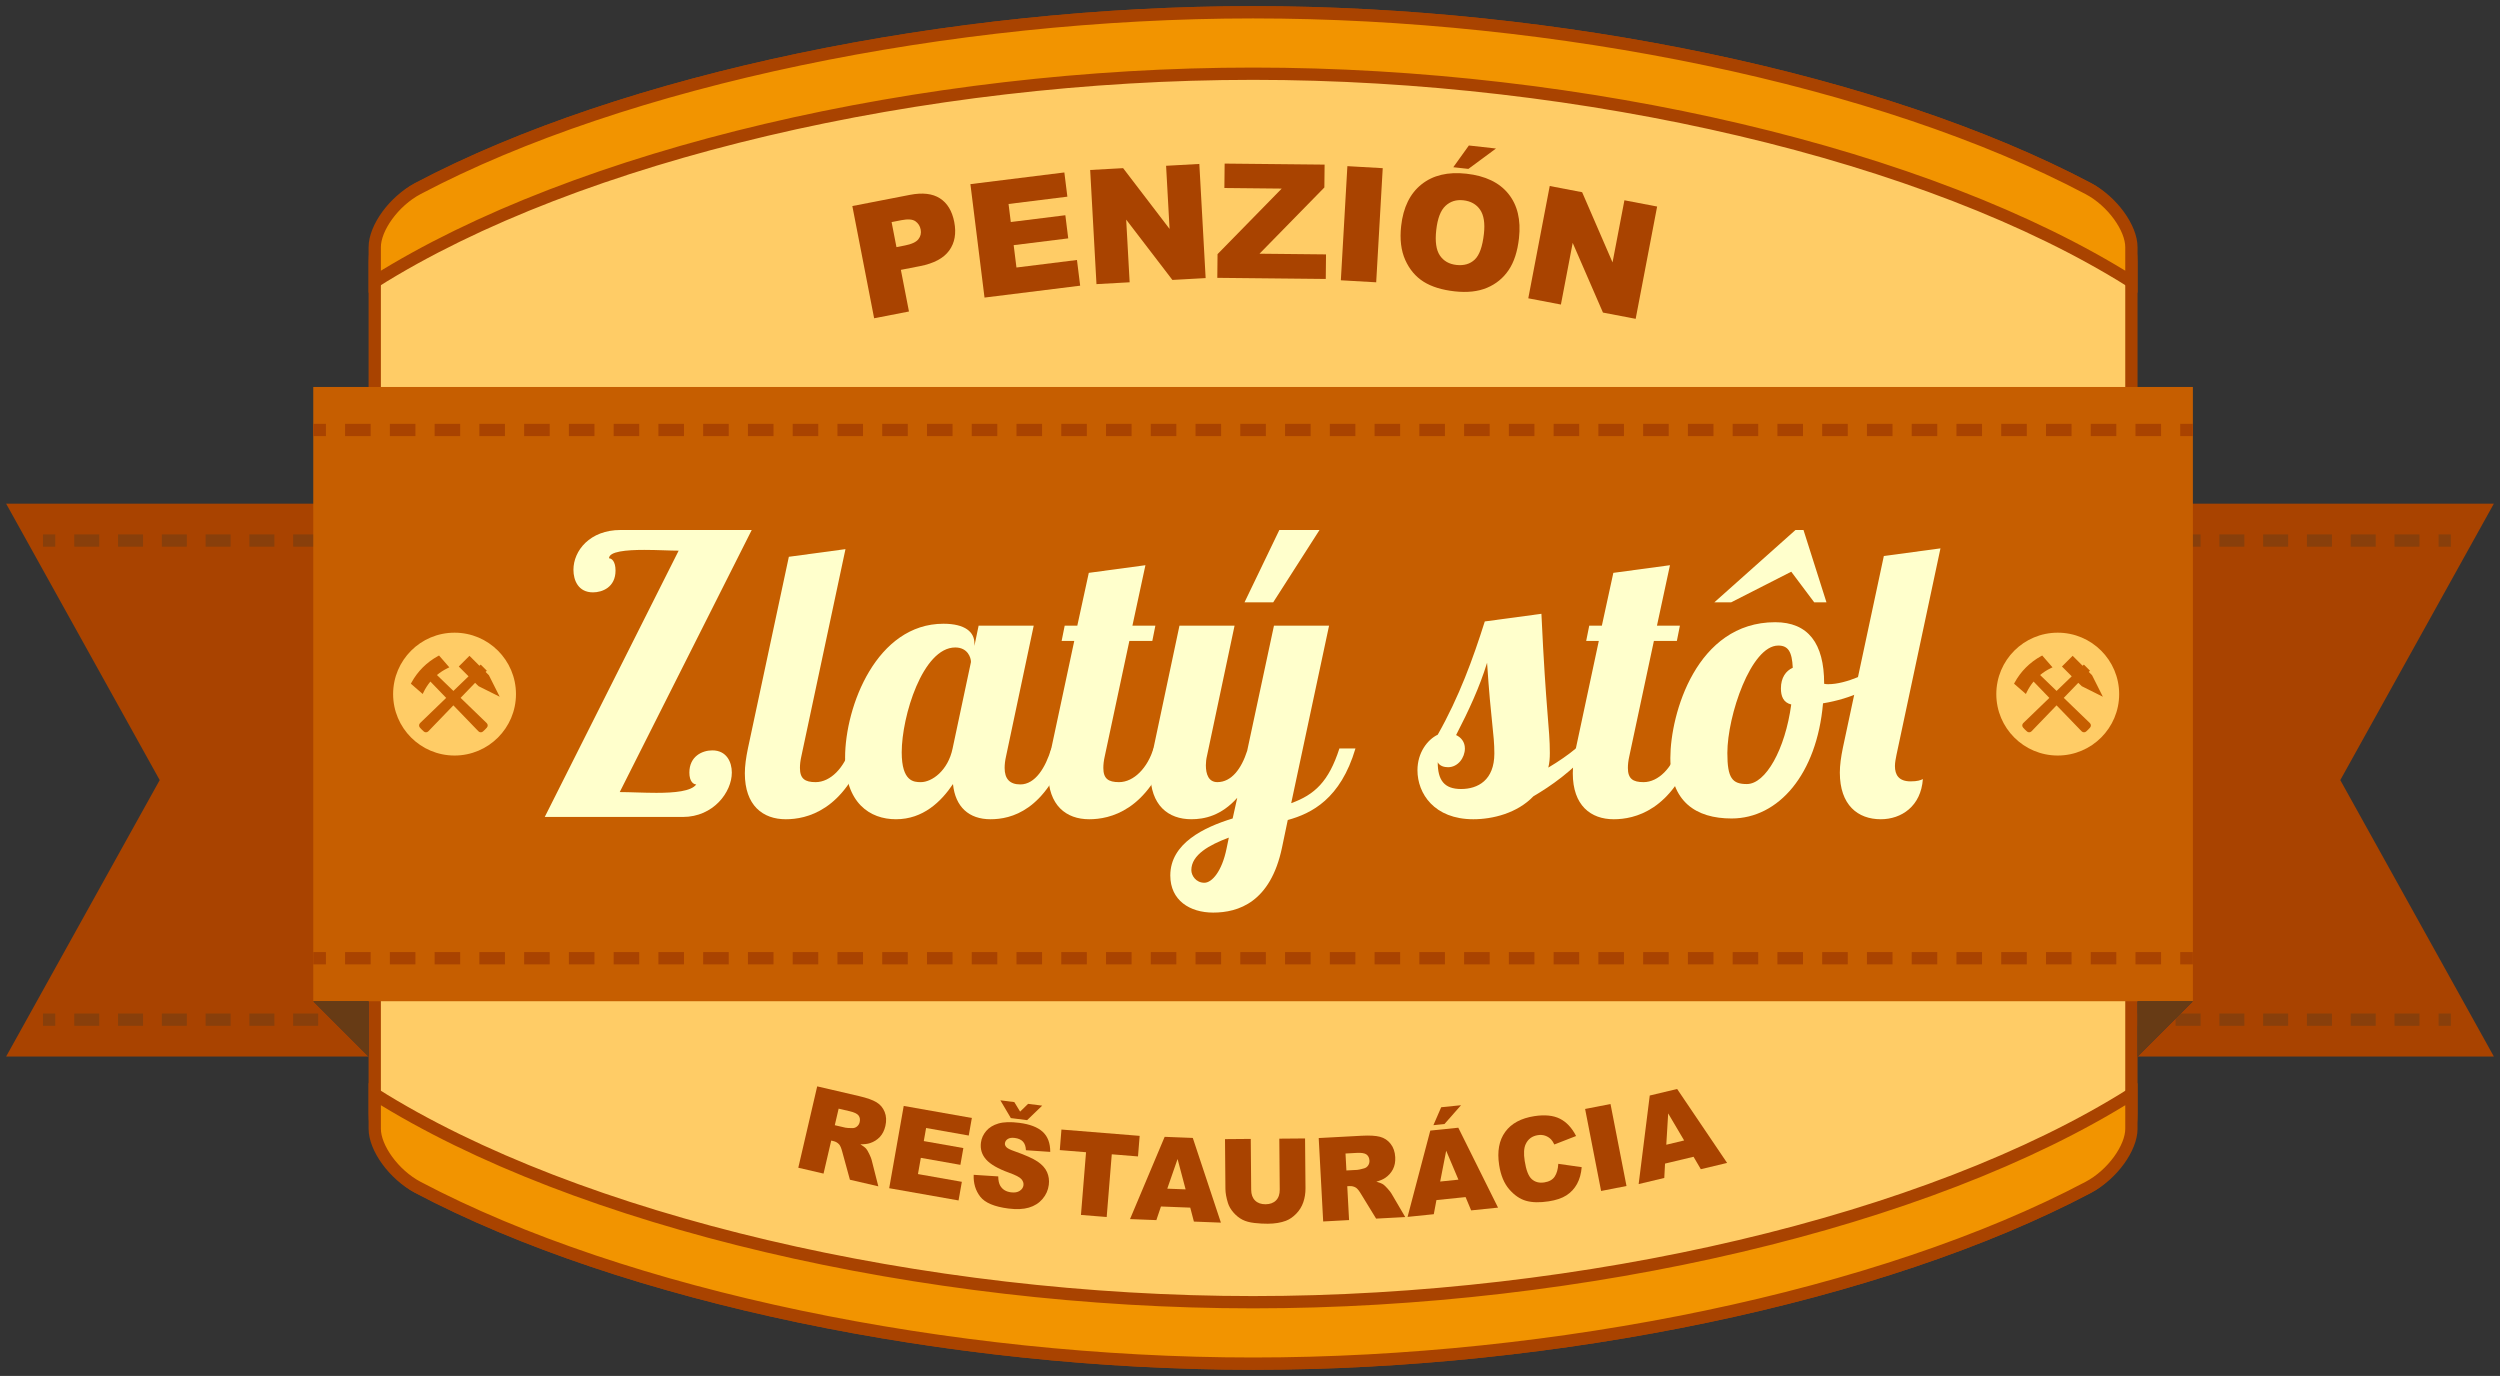 <?xml version="1.0" encoding="utf-8"?>
<!DOCTYPE svg PUBLIC "-//W3C//DTD SVG 1.1//EN" "http://www.w3.org/Graphics/SVG/1.1/DTD/svg11.dtd">
<svg version="1.1" xmlns="http://www.w3.org/2000/svg" width="407" height="224" viewBox="0 0 407 224" enable-background="new 0 0 407 224">
 <rect x="0" y="0" width="407" height="224" fill="#333333" stroke="none"/>
 <g>
  <polygon fill="#a94300" points="1,82 26,127 1,172 60,172 51,163 357,163 348,172 406,172 381,127 406,82"/>
  <g opacity="0.5" fill="none" stroke="#673b15" stroke-width="2">
    <line x1="7" y1="88" x2="9" y2="88"/>
    <line stroke-dasharray="4.073 3.054" x1="12.09" y1="88" x2="395.5" y2="88"/>
    <line x1="397" y1="88" x2="399" y2="88"/>
    <line x1="7" y1="166" x2="9" y2="166"/>
    <line stroke-dasharray="4.073 3.054" x1="12.09" y1="166" x2="395.5" y2="166"/>
    <line x1="397" y1="166" x2="399" y2="166"/>
  </g>
  <g fill="#ffcc66" stroke="#a94300" stroke-width="2">
   <path fill="#ffcc66" d="M68,193.282
			C101.771,211.12,154.685,222,204,222s102.229-10.88,136-28.718c3.906-2.063,6.992-7.468,6.992-11.886V42.604
			c0-4.418-3.086-9.822-6.992-11.886C306.229,12.88,253.315,2,204,2S101.771,12.88,68,30.718c-3.907,2.063-6.992,7.468-6.992,11.886
			v138.793C61.008,185.814,64.093,191.219,68,193.282z"/>
   <path fill="#f29400" d="M346.992,178.136c0,0,0,2.521,0,5.63
			c0,3.11-3.086,7.453-6.992,9.517C306.229,211.12,253.315,222,204,222s-102.229-10.88-136-28.718
			c-3.907-2.063-6.992-6.407-6.992-9.517v-5.631C93.99,198.898,150.234,212,204,212C257.767,212,314.01,198.899,346.992,178.136z
			 M68,30.718c-3.907,2.063-6.992,6.407-6.992,9.517v5.631C93.99,25.102,150.234,12,204,12c53.767,0,110.01,13.101,142.992,33.864
			c0,0,0-2.521,0-5.63c0-3.11-3.086-7.453-6.992-9.517C306.229,12.88,253.315,2,204,2S101.771,12.88,68,30.718z"/>
  </g>
  <rect x="51" y="63" fill="#c65e00" width="306" height="100"/>
  <g fill="#ffffcc">
   <path d="M112.229,125.774c0-2.616,2.055-3.612,3.737-3.612c2.304,0,3.176,1.868,3.176,3.612
			c0,3.177-2.99,7.226-7.973,7.226H88.685l21.8-43.352c-1.308,0-3.488-0.125-5.606-0.125c-2.927,0-5.73,0.25-5.73,1.371
			c0.436,0,1.059,0.498,1.059,1.993c0,2.741-2.18,3.55-3.675,3.55c-2.367,0-3.177-1.931-3.177-3.675
			c0-3.114,2.679-6.478,7.662-6.478h21.364l-21.489,42.667c1.62,0,3.924,0.125,5.979,0.125c2.928,0,5.668-0.25,6.478-1.371
			C112.915,127.705,112.229,127.27,112.229,125.774z"/>
   <path d="M137.643,89.399l-7.163,33.634c-0.187,0.811-0.249,1.434-0.249,1.994c0,1.744,0.81,2.305,2.554,2.305
			c2.429,0,4.671-2.367,5.605-5.482h2.616c-3.55,10.153-9.717,11.523-13.08,11.523c-3.737,0-6.665-2.242-6.665-7.475
			c0-1.184,0.187-2.553,0.499-4.049l6.665-31.205L137.643,89.399z"/>
   <path d="M168.288,101.856l-4.484,21.177c-0.187,0.811-0.25,1.434-0.25,1.994c0,1.744,0.81,2.678,2.554,2.678
			c2.429,0,4.111-2.74,5.045-5.855h2.616c-3.551,10.153-9.156,11.523-12.52,11.523c-3.488,0-5.73-1.993-6.104-5.73
			c-1.931,2.865-4.858,5.73-9.28,5.73c-4.236,0-8.284-2.615-8.284-10.027c0-8.409,5.169-21.801,16.007-21.801
			c3.55,0,5.045,1.37,5.045,3.177v0.436l0.685-3.301H168.288z M146.799,122.473c0,4.797,1.993,4.859,3.114,4.859
			c1.806,0,4.422-1.869,5.17-5.482l2.99-14.076c0-0.748-0.561-2.367-2.554-2.367C150.225,105.407,146.799,116.618,146.799,122.473z"/>
   <path d="M186.475,92.015l-2.117,9.841h3.737l-0.499,2.491h-3.736l-3.986,18.686
			c-0.187,0.811-0.25,1.434-0.25,1.994c0,1.744,0.81,2.305,2.554,2.305c2.43,0,4.672-2.367,5.605-5.482h2.616
			c-3.55,10.153-9.717,11.523-13.08,11.523c-3.737,0-6.665-2.242-6.665-7.475c0-1.184,0.187-2.553,0.498-4.049l3.737-17.502h-2.056
			l0.499-2.491h2.055l1.869-8.596L186.475,92.015z"/>
   <path d="M216.373,101.856l-6.166,28.901c3.799-1.371,6.104-3.488,7.848-8.908h2.615
			c-2.428,8.223-7.162,10.59-11.023,11.648l-0.936,4.484c-1.867,8.906-7.1,10.589-11.211,10.589c-3.799,0-6.976-1.993-6.976-6.042
			c0-5.232,5.481-7.848,10.152-9.281l0.747-3.363c-2.615,2.928-5.355,3.488-7.474,3.488c-3.737,0-6.665-2.242-6.665-7.475
			c0-1.184,0.188-2.553,0.498-4.049l4.236-19.993h8.969l-4.484,21.177c-0.125,0.499-0.188,1.06-0.188,1.558
			c0,1.433,0.437,2.741,1.869,2.741c2.305,0,3.924-2.181,4.858-5.107l4.36-20.368H216.373z M196.068,143.713
			c1.245,0,2.865-1.869,3.611-5.543l0.375-1.807c-3.178,1.184-6.104,2.803-6.104,5.294
			C193.95,142.529,194.697,143.713,196.068,143.713z M208.275,86.285h6.541l-7.537,11.772h-4.672L208.275,86.285z"/>
   <path d="M259.164,121.85c-3.238,3.738-6.664,6.104-9.529,7.787c-2.617,2.74-6.604,3.736-9.779,3.736
			c-6.354,0-9.094-4.173-9.094-7.973c0-2.865,1.619-4.982,3.301-5.793c3.488-6.166,5.73-12.332,7.66-18.436l9.219-1.246
			c0.748,16.132,1.371,18.561,1.371,22.672c0,0.872-0.063,1.619-0.25,2.367c1.682-0.997,3.303-2.118,4.484-3.115H259.164z
			 M235.744,124.902c-0.623,0-1.371-0.188-1.682-0.81c0,2.927,1.059,4.36,3.799,4.36s5.42-1.434,5.42-5.793
			c0-3.239-0.561-5.17-1.184-14.762c-1.246,4.049-2.99,7.786-5.045,11.772c0.809,0.374,1.432,1.121,1.432,2.18
			C238.484,123.346,237.363,124.902,235.744,124.902z"/>
   <path d="M271.871,92.015l-2.117,9.841h3.736l-0.498,2.491h-3.738l-3.986,18.686
			c-0.186,0.811-0.248,1.434-0.248,1.994c0,1.744,0.809,2.305,2.553,2.305c2.43,0,4.672-2.367,5.607-5.482h2.615
			c-3.551,10.153-9.717,11.523-13.08,11.523c-3.738,0-6.664-2.242-6.664-7.475c0-1.184,0.186-2.553,0.498-4.049l3.736-17.502h-2.055
			l0.498-2.491h2.055l1.869-8.596L271.871,92.015z"/>
   <path d="M296.971,111.262v0.062c0.25,0.063,0.5,0.063,0.686,0.063c2.865,0,6.914-1.869,9.592-3.737l0.561,1.682
			c-2.365,2.554-6.477,4.422-11.023,5.169c-0.996,11.523-7.227,18.748-14.887,18.748c-5.793,0-9.967-2.74-9.967-9.841
			c0-7.163,4.236-22.111,17.066-22.111C294.355,101.296,296.971,104.722,296.971,111.262z M295.352,98.057l-3.736-4.983
			l-9.779,4.983h-2.74l13.205-11.772h1.307l3.738,11.772H295.352z M291.615,114.688c-1.309-0.312-1.682-1.371-1.682-2.616
			c0-1.744,0.809-2.865,1.93-3.363c-0.123-2.616-0.746-3.613-2.365-3.613c-4.424,0-8.285,11.399-8.285,17.502
			c0,4.111,0.811,5.045,3.178,5.045C287.441,127.643,290.619,122.037,291.615,114.688z"/>
   <path d="M308.744,122.909c-0.125,0.623-0.248,1.245-0.248,1.806c0,1.434,0.621,2.492,2.553,2.492
			c1.121,0,1.619-0.188,1.994-0.374c-0.313,4.423-3.488,6.54-6.852,6.54c-3.738,0-6.666-2.305-6.666-7.599
			c0-1.184,0.188-2.554,0.498-4.049l6.666-31.206l9.219-1.246L308.744,122.909z"/>
  </g>
  <g fill="#a94300">
   <path d="M138.76,33.545l9.384-1.824c2.043-0.397,3.669-0.208,4.875,0.566s1.984,2.059,2.333,3.854
			c0.358,1.844,0.084,3.394-0.824,4.647c-0.907,1.254-2.499,2.102-4.775,2.544l-3.091,0.601l1.317,6.78l-5.67,1.102L138.76,33.545z
			 M145.943,40.232l1.383-0.269c1.088-0.212,1.816-0.549,2.183-1.013c0.367-0.464,0.493-0.99,0.378-1.581
			c-0.111-0.573-0.397-1.022-0.856-1.347c-0.46-0.324-1.217-0.384-2.272-0.179l-1.607,0.313L145.943,40.232z"/>
   <path d="M157.982,29.977l15.294-1.902l0.491,3.943l-9.575,1.191l0.365,2.936l8.882-1.105l0.469,3.767l-8.882,1.104
			l0.453,3.641l9.852-1.226l0.521,4.183l-15.572,1.937L157.982,29.977z"/>
   <path d="M177.48,27.671l5.362-0.296l7.565,9.895l-0.568-10.281l5.412-0.299l1.027,18.583l-5.413,0.299
			l-7.522-9.819l0.563,10.204l-5.4,0.298L177.48,27.671z"/>
   <path d="M199.371,26.632l16.274,0.167l-0.038,3.72l-10.559,10.785l10.828,0.111l-0.041,3.999l-17.658-0.181
			l0.039-3.859l10.448-10.671l-9.335-0.096L199.371,26.632z"/>
   <path d="M219.354,27.049l5.754,0.33l-1.063,18.581l-5.755-0.329L219.354,27.049z"/>
   <path d="M228.107,36.792c0.336-3.02,1.438-5.277,3.308-6.772c1.87-1.495,4.306-2.076,7.309-1.742
			c3.079,0.343,5.359,1.433,6.841,3.271c1.481,1.838,2.057,4.246,1.726,7.224c-0.24,2.162-0.802,3.894-1.684,5.197
			c-0.881,1.303-2.053,2.262-3.514,2.879s-3.218,0.811-5.27,0.583c-2.086-0.232-3.775-0.756-5.068-1.573s-2.284-1.991-2.974-3.524
			C228.091,40.802,227.866,38.955,228.107,36.792z M233.82,37.454c-0.208,1.867-0.011,3.248,0.593,4.141
			c0.604,0.894,1.502,1.406,2.696,1.539c1.229,0.137,2.224-0.157,2.985-0.881c0.762-0.724,1.258-2.121,1.488-4.19
			c0.193-1.741-0.017-3.052-0.629-3.934c-0.613-0.881-1.521-1.389-2.725-1.523c-1.152-0.128-2.123,0.177-2.911,0.915
			C234.529,34.258,234.029,35.569,233.82,37.454z M239.133,23.687l4.416,0.491l-4.495,3.319l-2.461-0.273L239.133,23.687z"/>
   <path d="M252.297,30.283l5.275,1.008l4.95,11.429l1.933-10.114l5.325,1.018l-3.493,18.281l-5.325-1.018
			l-4.928-11.345l-1.918,10.037l-5.312-1.015L252.297,30.283z"/>
   <path d="M129.962,190.108l3.078-13.248l6.822,1.585c1.265,0.295,2.207,0.627,2.825,1
			c0.619,0.371,1.064,0.899,1.337,1.582c0.273,0.682,0.312,1.445,0.116,2.289c-0.17,0.734-0.475,1.332-0.912,1.793
			c-0.437,0.46-0.969,0.792-1.594,0.996c-0.398,0.13-0.918,0.193-1.559,0.189c0.45,0.277,0.767,0.521,0.952,0.736
			c0.125,0.145,0.29,0.427,0.493,0.85c0.203,0.422,0.331,0.74,0.382,0.955l1.09,4.3l-4.625-1.075l-1.248-4.557
			c-0.155-0.588-0.323-0.986-0.503-1.193c-0.248-0.273-0.559-0.453-0.932-0.54l-0.361-0.084l-1.249,5.377L129.962,190.108z
			 M135.904,183.184l1.726,0.4c0.187,0.044,0.562,0.068,1.126,0.072c0.284,0.008,0.537-0.078,0.761-0.262s0.369-0.42,0.436-0.709
			c0.099-0.428,0.04-0.787-0.178-1.079c-0.218-0.292-0.701-0.524-1.448-0.698l-1.798-0.418L135.904,183.184z"/>
   <path d="M147.126,180.046l11.091,1.96l-0.505,2.859l-6.943-1.227l-0.376,2.129l6.441,1.137l-0.482,2.732
			l-6.441-1.139l-0.466,2.641l7.144,1.262l-0.536,3.033l-11.292-1.994L147.126,180.046z"/>
   <path d="M158.516,191.26l3.998,0.258c0.004,0.654,0.116,1.168,0.337,1.539c0.36,0.601,0.938,0.951,1.736,1.053
			c0.595,0.076,1.071-0.005,1.429-0.243c0.357-0.238,0.56-0.542,0.606-0.909c0.045-0.35-0.069-0.683-0.34-0.998
			c-0.272-0.314-0.95-0.666-2.036-1.054c-1.776-0.644-3.01-1.356-3.703-2.136c-0.699-0.781-0.981-1.699-0.846-2.755
			c0.088-0.693,0.373-1.323,0.853-1.888c0.48-0.566,1.146-0.974,1.999-1.224c0.852-0.25,1.98-0.286,3.385-0.106
			c1.724,0.219,2.998,0.707,3.821,1.463c0.823,0.758,1.231,1.846,1.226,3.267l-3.959-0.271c-0.027-0.621-0.19-1.09-0.489-1.409
			c-0.299-0.318-0.744-0.515-1.333-0.591c-0.485-0.062-0.863-0.005-1.134,0.17c-0.272,0.174-0.426,0.408-0.464,0.703
			c-0.027,0.215,0.049,0.42,0.23,0.617c0.174,0.203,0.619,0.429,1.335,0.676c1.772,0.625,3.027,1.188,3.764,1.69
			c0.737,0.503,1.248,1.073,1.531,1.715c0.283,0.641,0.378,1.329,0.284,2.065c-0.11,0.865-0.451,1.633-1.023,2.301
			c-0.571,0.67-1.311,1.139-2.218,1.406c-0.907,0.268-2.014,0.318-3.32,0.152c-2.295-0.292-3.828-0.937-4.599-1.932
			C158.816,193.824,158.459,192.637,158.516,191.26z M167.215,182.361l-2.65-0.338l-1.708-2.893l2.273,0.29l0.944,1.551l1.302-1.265
			l2.292,0.291L167.215,182.361z"/>
   <path d="M172.803,183.889l12.734,1.029l-0.271,3.348l-4.271-0.346l-0.826,10.209l-4.189-0.338l0.826-10.209
			l-4.272-0.346L172.803,183.889z"/>
   <path d="M193.773,196.603l-4.768-0.187l-0.75,2.219l-4.287-0.168l5.639-13.391l4.58,0.179l4.576,13.79
			l-4.396-0.172L193.773,196.603z M193.018,193.63l-1.309-4.944l-1.676,4.828L193.018,193.63z"/>
   <path d="M208.272,185.373l4.192-0.035l0.07,8.103c0.007,0.804-0.112,1.563-0.356,2.278
			c-0.244,0.717-0.632,1.344-1.162,1.884c-0.53,0.539-1.089,0.919-1.674,1.141c-0.814,0.31-1.793,0.47-2.938,0.479
			c-0.662,0.006-1.384-0.035-2.167-0.121s-1.439-0.264-1.967-0.534c-0.528-0.271-1.013-0.657-1.453-1.16
			c-0.439-0.503-0.743-1.022-0.908-1.56c-0.268-0.863-0.404-1.628-0.41-2.295l-0.068-8.104l4.193-0.035l0.07,8.295
			c0.006,0.742,0.217,1.319,0.632,1.732c0.415,0.414,0.987,0.617,1.717,0.611c0.724-0.006,1.289-0.217,1.697-0.631
			s0.608-0.998,0.602-1.752L208.272,185.373z"/>
   <path d="M215.414,198.855l-0.729-13.581l6.994-0.375c1.297-0.069,2.294-0.012,2.991,0.174s1.272,0.567,1.725,1.147
			s0.702,1.302,0.748,2.166c0.041,0.754-0.085,1.412-0.377,1.977s-0.71,1.031-1.254,1.4c-0.348,0.235-0.829,0.441-1.445,0.616
			c0.509,0.141,0.882,0.288,1.119,0.442c0.16,0.104,0.396,0.329,0.71,0.678c0.313,0.35,0.523,0.62,0.633,0.813l2.243,3.826
			l-4.741,0.254l-2.467-4.029c-0.313-0.521-0.584-0.857-0.815-1.006c-0.313-0.193-0.662-0.281-1.045-0.26l-0.371,0.02l0.296,5.512
			L215.414,198.855z M219.195,190.551l1.77-0.095c0.191-0.011,0.559-0.092,1.102-0.245c0.275-0.07,0.494-0.225,0.658-0.463
			c0.164-0.237,0.238-0.505,0.222-0.801c-0.023-0.439-0.181-0.768-0.471-0.988c-0.291-0.219-0.819-0.309-1.585-0.268l-1.843,0.1
			L219.195,190.551z"/>
   <path d="M238.598,194.886l-4.746,0.486l-0.431,2.301l-4.27,0.437l3.7-14.05l4.561-0.468l6.469,13.01l-4.378,0.448
			L238.598,194.886z M234.626,180.26l3.23-0.331l-2.699,3.064l-1.799,0.185L234.626,180.26z M237.431,192.049l-1.991-4.711
			l-0.979,5.016L237.431,192.049z"/>
   <path d="M253.691,189.471l3.81,0.541c-0.088,1.059-0.342,1.971-0.762,2.736c-0.421,0.766-0.993,1.382-1.72,1.851
			c-0.726,0.468-1.69,0.795-2.895,0.979c-1.461,0.226-2.688,0.197-3.679-0.086c-0.991-0.281-1.906-0.905-2.742-1.871
			c-0.837-0.966-1.384-2.282-1.641-3.95c-0.342-2.224-0.014-4.023,0.985-5.399c1-1.377,2.581-2.231,4.745-2.564
			c1.693-0.26,3.077-0.123,4.151,0.413s1.956,1.477,2.645,2.822l-3.542,1.38c-0.191-0.39-0.372-0.668-0.542-0.836
			c-0.281-0.282-0.603-0.483-0.966-0.603c-0.362-0.12-0.751-0.147-1.167-0.083c-0.941,0.145-1.604,0.634-1.989,1.469
			c-0.293,0.619-0.347,1.531-0.161,2.733c0.229,1.49,0.612,2.477,1.149,2.96c0.537,0.482,1.216,0.661,2.035,0.535
			c0.794-0.123,1.36-0.438,1.698-0.947C253.443,191.043,253.639,190.35,253.691,189.471z"/>
   <path d="M258.056,180.539l4.134-0.806l2.604,13.349l-4.135,0.807L258.056,180.539z"/>
   <path d="M275.709,188.323l-4.641,1.11l-0.122,2.338l-4.173,0.998l1.807-14.417l4.458-1.066l8.136,12.038
			l-4.28,1.023L275.709,188.323z M274.177,185.666l-2.598-4.406l-0.307,5.102L274.177,185.666z"/>
  </g>
  <polygon fill="#673b15" points="60,172 60,163 51,163"/>
  <polygon fill="#673b15" points="348,172 348,163 357,163"/>
  <g fill="none" stroke="#a94300" stroke-width="2">
    <line x1="51" y1="70" x2="53.06" y2="70"/>
    <line stroke-dasharray="4.164 3.123" x1="56.18" y1="70" x2="353.38" y2="70"/>
    <line x1="354.94" y1="70" x2="357" y2="70"/>
    <line x1="51" y1="156" x2="53.06" y2="156"/>
    <line stroke-dasharray="4.164 3.123" x1="56.18" y1="156" x2="353.38" y2="156"/>
    <line x1="354.94" y1="156" x2="357" y2="156"/>
  </g>
  <g fill="#ffcc66">
   <path d="M74,103c-5.522,0-10,4.477-10,10c0,5.522,4.478,10,10,10s10-4.478,10-10C84,107.477,79.522,103,74,103z
			 M79.234,117.719c0.208,0.198,0.22,0.521,0.027,0.734c-0.196,0.224-0.409,0.437-0.635,0.635c-0.096,0.085-0.221,0.132-0.351,0.132
			c-0.143,0-0.281-0.059-0.381-0.16l-4.084-4.229l-4.079,4.228c-0.1,0.103-0.239,0.161-0.382,0.161c-0.13,0-0.255-0.048-0.352-0.134
			c-0.224-0.196-0.438-0.409-0.637-0.636c-0.187-0.209-0.175-0.53,0.028-0.73l4.25-4.102l-2.568-2.66
			c-0.441,0.532-0.814,1.112-1.111,1.729l-0.142,0.295l-1.928-1.677l0.096-0.176c0.993-1.824,2.485-3.316,4.316-4.317l0.176-0.096
			l1.675,1.926l-0.295,0.143c-0.617,0.297-1.194,0.669-1.721,1.109l2.679,2.589l2.467-2.38l-1.593-1.596l1.743-1.743l1.624,1.624
			l0.202-0.195l0.996,0.997l-0.195,0.202l0.53,0.529l1.763,3.508l-3.442-1.718l-0.56-0.548l-2.364,2.45L79.234,117.719z"/>
   <path d="M335,103c-5.522,0-10,4.477-10,10c0,5.522,4.478,10,10,10s10-4.478,10-10C345,107.477,340.522,103,335,103
			z M340.234,117.719c0.207,0.198,0.22,0.521,0.027,0.734c-0.196,0.224-0.409,0.437-0.635,0.635
			c-0.096,0.085-0.221,0.132-0.352,0.132c-0.143,0-0.281-0.059-0.381-0.16l-4.084-4.229l-4.079,4.228
			c-0.101,0.103-0.239,0.161-0.382,0.161c-0.131,0-0.256-0.048-0.352-0.134c-0.225-0.196-0.438-0.409-0.637-0.636
			c-0.188-0.209-0.176-0.53,0.027-0.73l4.25-4.102l-2.568-2.66c-0.441,0.532-0.814,1.112-1.111,1.729l-0.141,0.295l-1.929-1.677
			l0.096-0.176c0.993-1.824,2.485-3.316,4.315-4.317l0.177-0.096l1.675,1.926l-0.295,0.143c-0.617,0.297-1.194,0.669-1.721,1.109
			l2.679,2.589l2.467-2.38l-1.593-1.596l1.743-1.743l1.624,1.624l0.202-0.195l0.995,0.997l-0.195,0.202l0.53,0.529l1.763,3.508
			l-3.441-1.718l-0.561-0.548l-2.363,2.45L340.234,117.719z"/>
  </g>
 </g>
</svg>
